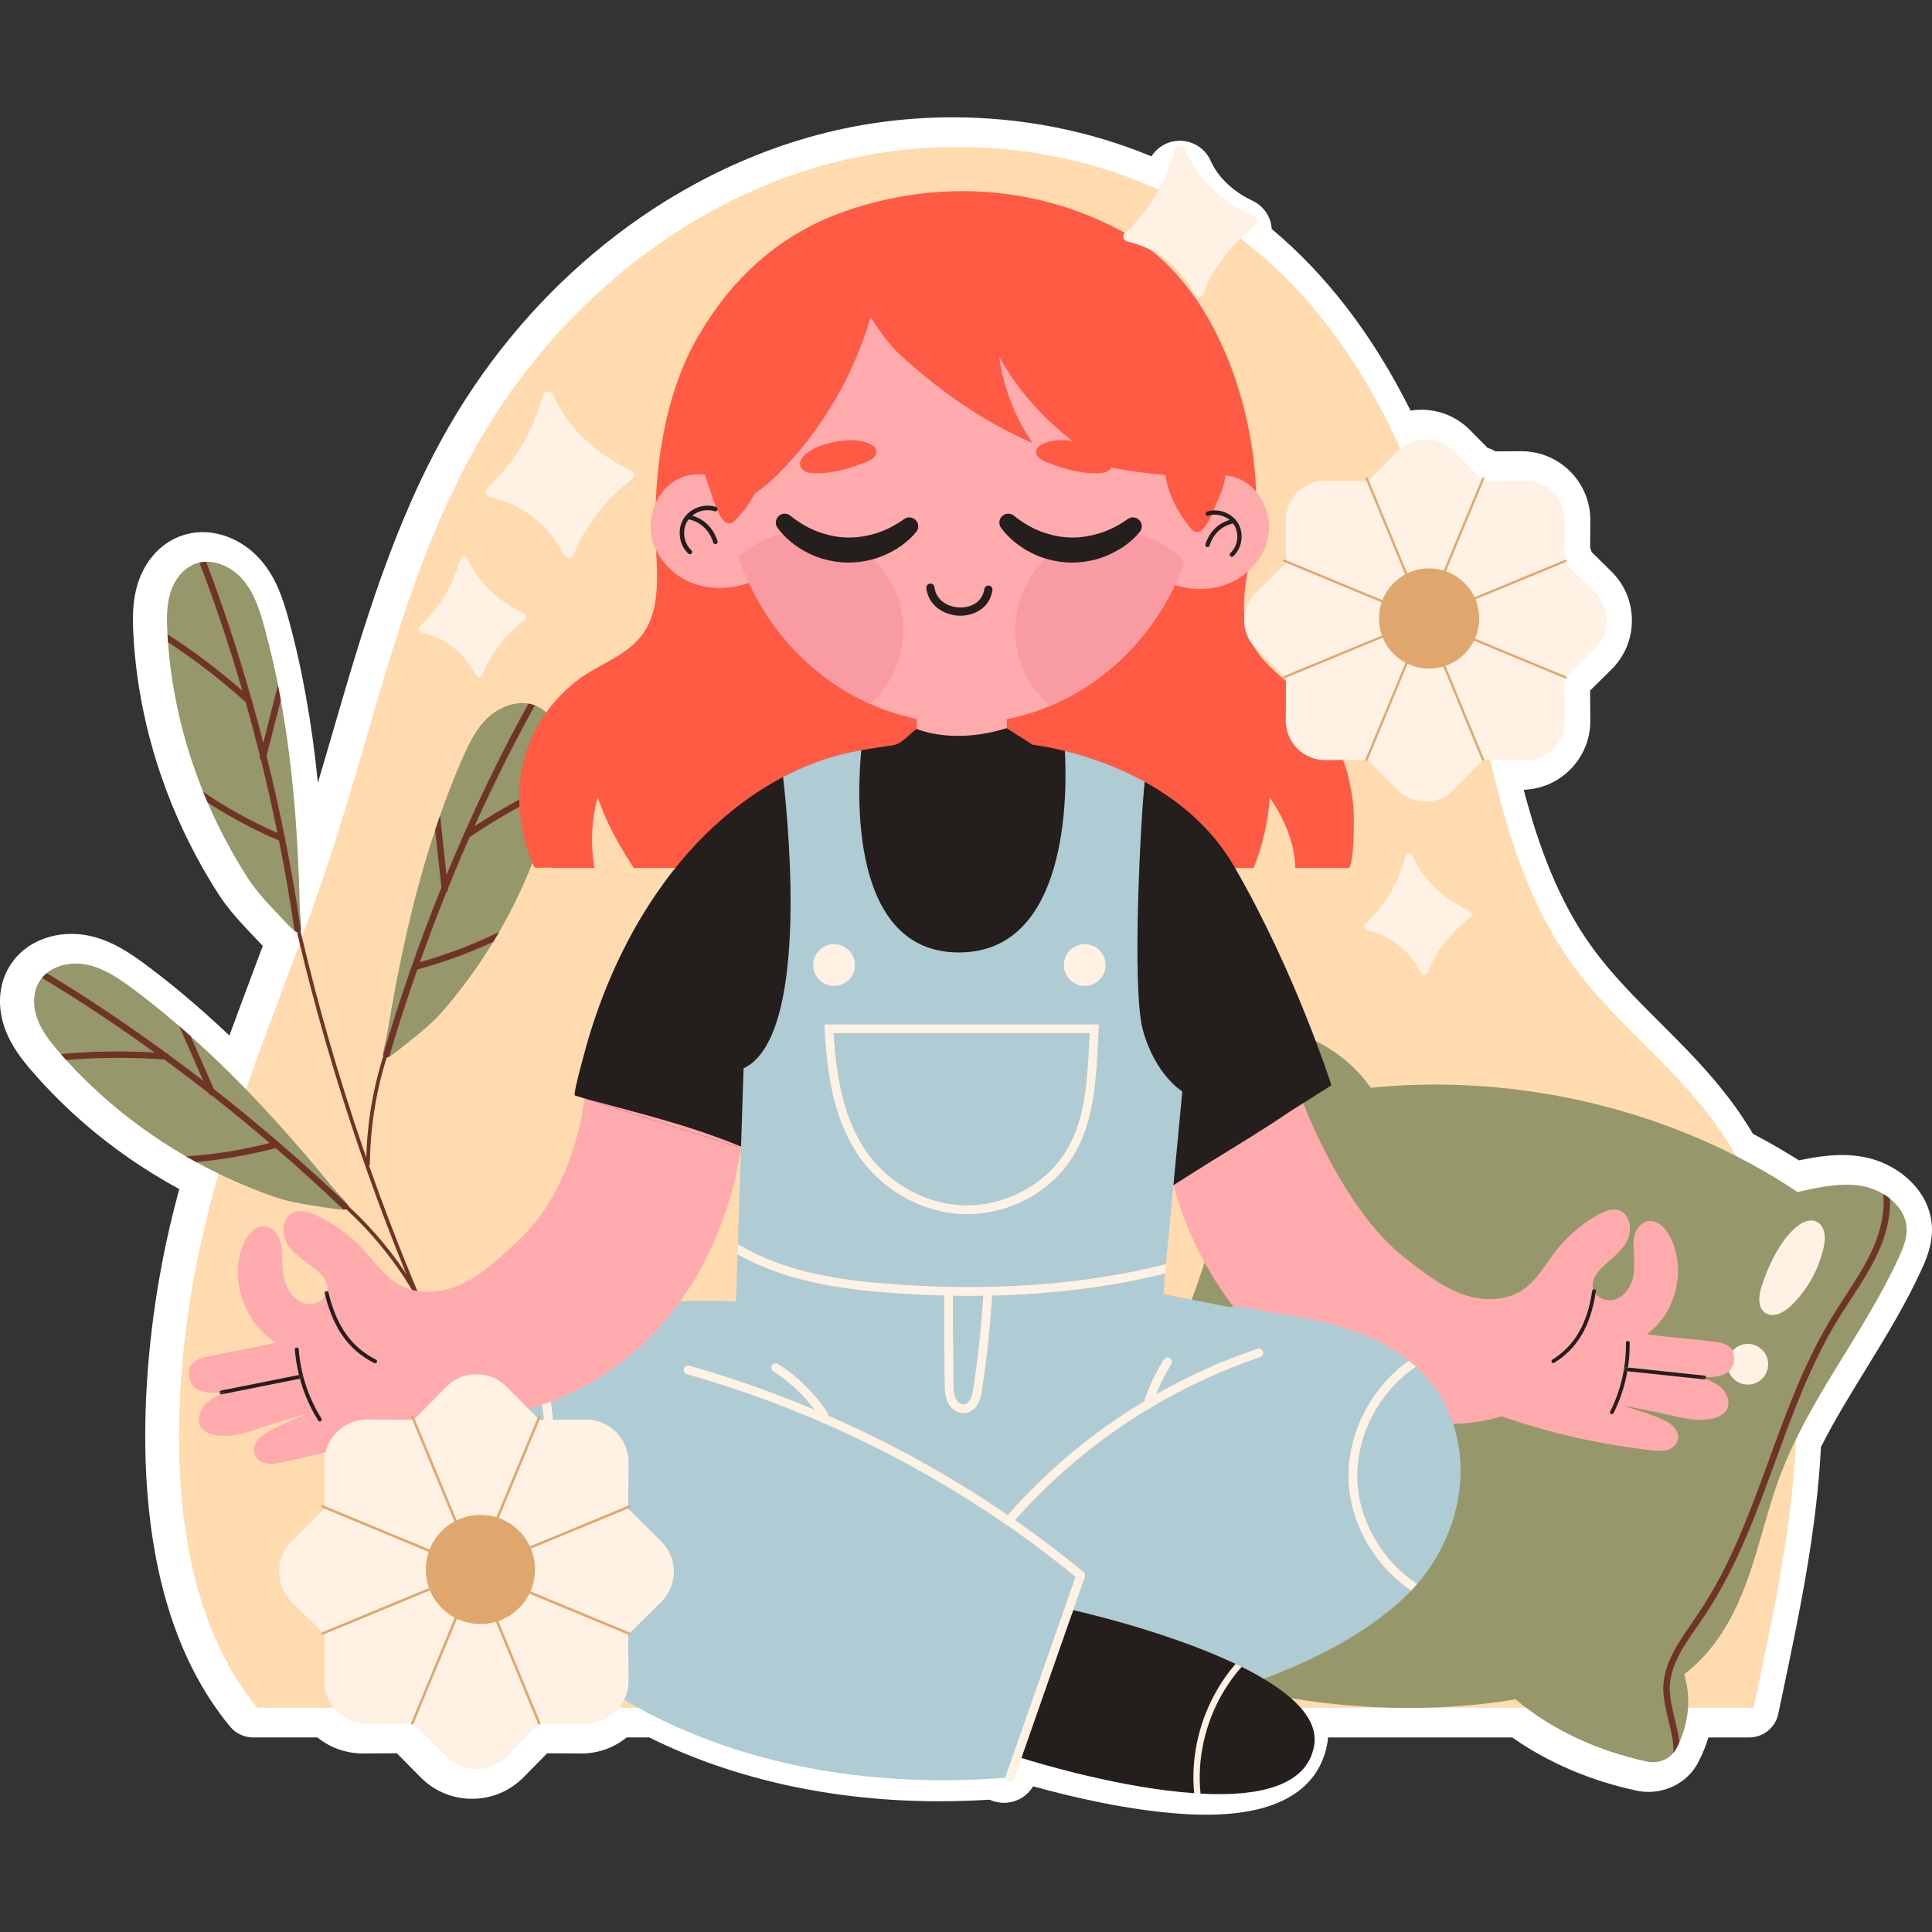 <?xml version="1.0" encoding="UTF-8"?>
<!-- Generator: Adobe Illustrator 25.2.1, SVG Export Plug-In . SVG Version: 6.00 Build 0)  -->
<svg xmlns="http://www.w3.org/2000/svg" xmlns:xlink="http://www.w3.org/1999/xlink" version="1.1" id="Capa_1" x="0px" y="0px" viewBox="0 0 512 512" style="enable-background:new 0 0 512 512;" xml:space="preserve" width="512" height="512">
<rect x="0" y="0" width="512" height="512" fill="#333333" stroke="none"/>
<g>
	<g>
		<g>
			<path style="fill:#FFFFFF;" d="M319.658,480.919c-1.655,0-3.4-0.048-5.186-0.146c-0.521-0.022-1.139-0.07-1.756-0.121     c-14.303-0.978-29.612-4.677-38.926-7.264c-1.597,2.676-4.516,4.383-7.724,4.383c-1.041,0-2.065-0.178-3.043-0.531     c-0.26-0.09-0.515-0.194-0.764-0.307c-4.509,0.279-9.003,0.42-13.402,0.42c-28.068,0-54.576-5.844-76.808-16.92h-5.974     c-3.379,2.739-7.579,4.256-11.986,4.256c-0.019,0-9.062-0.061-9.062-0.061l-6.265,6.352c-3.634,3.686-8.488,5.717-13.666,5.717     c-5.178,0-10.032-2.03-13.667-5.718l-6.253-6.341c-0.009-0.003-0.018-0.006-0.027-0.01l-8.913,0.061     c-4.508,0-8.733-1.517-12.118-4.256H67.045c-2.342,0-4.563-1.044-6.058-2.849c-30.496-36.842-22.732-98.414-17.979-123.177     c1.183-6.16,2.666-12.521,4.5-19.297c-0.164-0.088-0.326-0.177-0.487-0.265c-0.099-0.055-0.197-0.111-0.294-0.169l-2.387-1.325     c-0.152-0.083-0.301-0.171-0.446-0.264c-2.245-1.309-4.441-2.665-6.531-4.034c-9.976-6.532-19.007-14.228-26.839-22.872     c0,0-2.008-2.269-2.079-2.351c-2.546-2.934-5.372-6.526-7.027-10.932c-2.207-5.833-1.825-11.939,1.054-16.736     c0.447-0.736,0.915-1.394,1.41-1.984c0.708-0.885,1.513-1.693,2.397-2.405c3.358-2.746,7.887-4.28,12.704-4.28     c1.454,0,2.906,0.141,4.315,0.422c6.177,1.213,11.121,4.606,15.654,7.978c4.207,3.132,8.424,6.532,12.54,10.108l0.168,0.145     c0.992,0.862,1.983,1.723,2.958,2.6c2.062,1.836,4.115,3.723,6.177,5.68c1.846-5.037,3.719-10.043,5.557-14.954     c1.098-2.934,2.196-5.868,3.287-8.806c-0.252-0.255-0.511-0.525-0.78-0.811c-0.671-0.72-1.317-1.4-1.956-2.074     c-3.128-3.297-6.362-6.706-9.163-11.073c-4.277-6.707-8.005-13.733-11.092-20.901c-0.048-0.111-0.094-0.224-0.136-0.338     l-1.057-2.486c-0.07-0.162-0.133-0.325-0.192-0.49c-0.96-2.401-1.856-4.822-2.664-7.196c-3.844-11.285-6.228-22.908-7.084-34.544     c0,0-0.187-3.029-0.192-3.131c-0.202-3.879-0.22-8.451,1.187-12.942c1.85-5.958,5.909-10.536,11.129-12.546     c0.82-0.308,1.59-0.537,2.337-0.698c1.104-0.261,2.235-0.403,3.365-0.419l0.334-0.004c5.663,0,11.441,2.779,15.456,7.434     c4.121,4.753,5.932,10.469,7.431,15.919c1.39,5.066,2.622,10.341,3.665,15.684c0.274,1.402,0.536,2.743,0.774,4.085     c1.35,7.389,2.424,15.074,3.244,23.297c1.385-4.641,2.735-9.277,4.063-13.844c7.938-27.277,16.147-55.483,30.799-80.799     c21.757-37.59,56.564-65.468,95.495-76.487c12.234-3.462,24.986-5.217,37.9-5.217c18.285,0,36.314,3.562,52.646,10.351     c1.6-2.526,4.411-4.141,7.524-4.141c3.522,0,6.726,2.081,8.163,5.304c1.953,4.382,5.894,8.147,11.097,10.602     c2.83,1.336,4.72,3.991,5.056,7.101c0.014,0.126,0.025,0.252,0.033,0.377c14.705,12.335,26.798,28.152,36.784,48.123     c0.936-0.148,1.887-0.223,2.843-0.223c4.901,0,9.495,1.922,12.938,5.412l4.642,4.707c0.292,0.085,0.581,0.185,0.866,0.302     c0.427,0.176,0.833,0.383,1.218,0.619l6.752-0.046c5.027,0,9.628,1.915,13.083,5.393c3.454,3.478,5.338,8.091,5.304,12.993     l-0.05,7.221c0.04,0.088,0.077,0.176,0.113,0.265c0.115,0.278,0.215,0.559,0.299,0.846l5.217,5.146     c3.508,3.458,5.439,8.076,5.439,13.002c0,4.926-1.932,9.543-5.438,13.002l-5.635,5.558l0.054,7.921     c0.033,4.902-1.85,9.517-5.304,12.994c-3.31,3.334-7.673,5.23-12.344,5.383c3.859,14.63,9.092,29.308,18.191,41.847     c5.128,7.068,11.356,13.292,17.949,19.883c6.291,6.289,12.797,12.792,18.406,20.209c2.172,2.871,4.211,5.907,6.197,9.228     c4.281,2.25,8.363,4.609,12.19,7.043c3.76-0.796,7.659-1.413,11.501-1.413c2.487,0,4.812,0.265,6.91,0.786     c2.406,0.589,4.718,1.541,6.844,2.823c1.003,0.596,1.905,1.228,2.72,1.91c4.46,3.601,7.041,8.396,7.269,13.51     c0.247,4.758-1.692,9.01-2.734,11.294c-4.255,9.312-9.625,18.055-14.818,26.51c-4.302,7.003-8.38,13.644-11.856,20.543     c-1.119,22.285-5.759,44.337-10.25,65.681l-1.059,5.035c-0.762,3.643-3.975,6.252-7.696,6.252h-10.84     c-0.443,1.515-0.993,3.005-1.647,4.469c-0.336,0.753-1.192,2.443-1.241,2.53c-0.459,0.805-0.958,1.52-1.521,2.181     c-2.741,3.292-7.007,5.253-11.432,5.253c-1.091,0-2.183-0.117-3.247-0.349c-12.167-2.611-23.479-7.462-32.874-14.083h-48.82     c-0.045,0.567-0.115,1.097-0.201,1.587C350.221,470.645,343.421,480.919,319.658,480.919z"/>
		</g>
	</g>
	<g>
		<g>
			<path style="fill:#FFDBAF;" d="M68.202,452.569h396.52c5.538-26.446,11.592-53.265,11.402-80.284     c-0.19-27.019-6.594-54.76-22.891-76.311c-10.923-14.444-25.812-25.559-36.447-40.216c-17.175-23.671-21.562-53.9-28.038-82.42     c-9.251-40.742-25.201-82.388-57.848-108.459c-31.094-24.83-74.711-31.849-112.999-21.013     c-38.288,10.836-70.898,38.42-90.831,72.859c-19.541,33.763-27.234,72.839-39.412,109.899     c-11.977,36.448-28.537,71.588-35.77,109.266C44.656,373.566,43.739,423.015,68.202,452.569z"/>
		</g>
	</g>
	<g>
		<g>
			<g>
				<path style="fill:#703427;" d="M165.734,446.158c-0.158,0-0.313-0.076-0.408-0.218      c-42.787-63.579-73.732-136.828-89.489-211.826c-0.056-0.265,0.114-0.526,0.38-0.582c0.266-0.051,0.527,0.115,0.582,0.381      c15.731,74.874,46.626,148.002,89.342,211.48c0.152,0.224,0.092,0.53-0.133,0.682      C165.924,446.131,165.828,446.158,165.734,446.158z"/>
			</g>
		</g>
		<g>
			<g>
				<g>
					<path style="fill:#96976A;" d="M79.45,240.439c0.064,2.429,0.491,4.847,0.279,6.005l0.002,0.023       c-0.133,0.786-0.569,0.985-1.666,0.199c-0.562-0.426-1.335-1.152-2.319-2.199c-3.712-3.982-7.308-7.452-10.23-12.007       c-4.016-6.298-7.538-12.915-10.489-19.766l-0.002-0.023c-0.405-0.941-0.786-1.862-1.191-2.803l-0.002-0.023       c-0.944-2.348-1.821-4.702-2.632-7.085c-3.586-10.525-5.871-21.511-6.686-32.587c-0.042-0.702-0.084-1.403-0.124-2.082       c-0.027-0.293-0.031-0.589-0.058-0.882c-0.178-3.42-0.182-6.924,0.838-10.181c1.018-3.28,3.263-6.331,6.45-7.557       c0.396-0.15,0.816-0.28,1.241-0.365c0.578-0.144,1.163-0.221,1.754-0.23c3.611-0.082,7.298,1.9,9.718,4.704       c3.106,3.583,4.539,8.275,5.804,12.869c1.37,4.994,2.539,10.03,3.529,15.104c0.258,1.319,0.516,2.638,0.751,3.959       C77.72,203.595,79.013,222.091,79.45,240.439z"/>
				</g>
			</g>
			<g>
				<path style="fill:#703427;" d="M79.729,246.443c-2.237-15.405-5.328-30.937-9.091-46.111l3.779-14.821      c-0.235-1.321-0.493-2.64-0.751-3.959l-3.894,15.31c-0.96-3.758-1.961-7.466-3.006-11.147c0.026-0.207-0.037-0.406-0.165-0.554      c-3.545-12.554-7.557-24.747-11.987-36.286c-0.591,0.009-1.175,0.085-1.754,0.229c4.158,10.814,7.96,22.207,11.361,33.932      c-6.237-5.457-12.865-10.467-19.831-14.947c0.04,0.679,0.082,1.381,0.124,2.082c7.243,4.773,14.151,10.099,20.579,15.902      l0.002,0.023c1.341,4.678,2.596,9.41,3.787,14.193l0.002,0.023l-0.033,0.139c-0.084,0.326,0.04,0.679,0.309,0.882      c1.568,6.41,3.03,12.897,4.357,19.398c-6.876-3.008-13.47-6.657-19.683-10.864c0.405,0.941,0.786,1.862,1.191,2.803l0.002,0.022      c6.001,3.885,12.342,7.261,18.904,10.071l0.002,0.023c1.597,7.954,2.991,15.928,4.132,23.878      c1.097,0.787,1.533,0.587,1.666-0.199L79.729,246.443z"/>
			</g>
		</g>
		<g>
			<g>
				<g>
					<g>
						<path style="fill:#96976A;" d="M88.283,314.794c1.545,1.875,3.37,3.519,3.915,4.561l0.016,0.017        c0.379,0.701,0.158,1.127-1.191,1.182c-0.706,0.01-1.761-0.087-3.181-0.307c-5.376-0.855-10.346-1.377-15.453-3.17        c-7.041-2.494-13.889-5.543-20.431-9.127l-0.016-0.017c-0.898-0.493-1.765-0.984-2.664-1.477l-0.015-0.017        c-2.189-1.27-4.329-2.586-6.434-3.966c-9.303-6.091-17.864-13.345-25.321-21.575c-0.464-0.527-0.929-1.055-1.378-1.565        c-0.202-0.214-0.387-0.445-0.589-0.659c-2.245-2.586-4.404-5.346-5.604-8.541c-1.216-3.212-1.323-6.999,0.434-9.926        c0.22-0.362,0.471-0.723,0.754-1.051c0.367-0.47,0.781-0.89,1.241-1.26c2.796-2.286,6.922-2.993,10.555-2.271        c4.653,0.913,8.67,3.73,12.494,6.574c4.153,3.094,8.173,6.344,12.076,9.735c1.015,0.881,2.03,1.762,3.028,2.659        C64.25,286.815,76.65,300.6,88.283,314.794z"/>
					</g>
				</g>
				<g>
					<g>
						<path style="fill:#703427;" d="M92.198,319.356l0.016,0.017c0.379,0.701,0.158,1.127-1.191,1.182        c-5.792-5.566-11.796-10.993-17.95-16.281l-0.016-0.016c-0.531-0.465-1.03-0.898-1.577-1.347        c-5.045-4.308-10.19-8.522-15.37-12.61l-0.015-0.016c-0.282-0.201-0.548-0.418-0.831-0.619l-0.015-0.017        c-3.882-3.038-7.783-5.996-11.718-8.858l-0.016-0.016c-0.846-0.635-1.693-1.238-2.556-1.858        c-9.895-7.151-19.902-13.793-29.834-19.758c0.367-0.47,0.781-0.89,1.241-1.26c10.593,6.371,21.257,13.513,31.776,21.229        c0.157,0.101,0.314,0.202,0.47,0.335c3.088,2.26,6.159,4.567,9.229,6.938l0.015,0.017c0.924,0.718,1.863,1.452,2.787,2.17        l0.016,0.017C68.963,298.247,80.956,308.588,92.198,319.356z"/>
					</g>
				</g>
				<g>
					<g>
						<path style="fill:#703427;" d="M44.614,279.46c0.108,0.148,0.166,0.342,0.143,0.55c-0.007,0.224-0.109,0.413-0.258,0.553        c-0.165,0.155-0.392,0.245-0.648,0.237c-0.096-0.003-0.208-0.022-0.32-0.01l-0.016-0.016        c-8.638-0.619-17.36-0.568-26.007,0.127c-0.464-0.527-0.929-1.055-1.378-1.565c8.248-0.755,16.556-0.884,24.829-0.42        c1.009,0.047,2.017,0.094,3.025,0.173c0.064,0.002,0.111,0.02,0.159,0.037C44.334,279.162,44.507,279.28,44.614,279.46z"/>
					</g>
				</g>
				<g>
					<g>
						<path style="fill:#703427;" d="M50.52,274.592l6.141,14.008l0.225,0.504c0.134,0.341,0.058,0.723-0.206,0.971        c-0.066,0.062-0.147,0.108-0.229,0.153c-0.114,0.045-0.227,0.089-0.339,0.07c-0.337,0.006-0.651-0.196-0.786-0.505l-0.06-0.13        l-1.422-3.266l-6.351-14.464C48.506,272.814,49.521,273.695,50.52,274.592z"/>
					</g>
				</g>
				<g>
					<g>
						<path style="fill:#703427;" d="M73.699,303.218c0.071,0.307-0.035,0.624-0.266,0.842c-0.099,0.093-0.214,0.17-0.343,0.198        l-0.016,0.016l-0.016-0.016c-6.902,1.823-13.978,3.063-21.099,3.693l-0.016-0.017c-0.898-0.493-1.765-0.984-2.664-1.477        c7.486-0.506,14.929-1.688,22.201-3.547c0.387-0.084,0.791-0.184,1.163-0.285C73.112,302.495,73.569,302.781,73.699,303.218z"/>
					</g>
				</g>
			</g>
			<g>
				<g>
					<path style="fill:#703427;" d="M110.079,342.87c-0.168,0-0.332-0.087-0.424-0.242c-5.835-9.894-13.297-18.604-22.176-25.886       c-0.21-0.172-0.241-0.482-0.069-0.692c0.174-0.21,0.483-0.239,0.692-0.067c8.969,7.355,16.505,16.152,22.4,26.146       c0.137,0.234,0.06,0.535-0.174,0.673C110.25,342.849,110.164,342.87,110.079,342.87z"/>
				</g>
			</g>
		</g>
		<g>
			<g>
				<g>
					<g>
						<path style="fill:#96976A;" d="M102.652,273.653c-0.403,2.396-1.165,4.731-1.117,5.907l-0.005,0.022        c0.021,0.797,0.426,1.056,1.622,0.43c0.617-0.343,1.483-0.953,2.604-1.853c4.232-3.424,8.279-6.356,11.81-10.458        c4.857-5.674,9.27-11.733,13.152-18.104l0.005-0.022c0.533-0.875,1.038-1.734,1.572-2.609l0.005-0.022        c1.264-2.193,2.461-4.402,3.597-6.647c5.023-9.92,8.823-20.479,11.179-31.331c0.14-0.689,0.279-1.378,0.413-2.045        c0.068-0.287,0.114-0.579,0.181-0.865c0.655-3.361,1.149-6.831,0.595-10.198c-0.549-3.39-2.346-6.725-5.329-8.385        c-0.371-0.204-0.769-0.391-1.178-0.534c-0.552-0.224-1.121-0.381-1.704-0.473c-3.564-0.586-7.492,0.86-10.28,3.298        c-3.577,3.113-5.652,7.559-7.548,11.931c-2.055,4.753-3.917,9.576-5.608,14.462c-0.44,1.27-0.88,2.54-1.297,3.815        C109.52,237.413,105.652,255.547,102.652,273.653z"/>
					</g>
				</g>
				<g>
					<path style="fill:#703427;" d="M124.468,221.853l0.005-0.022c7.177-4.846,14.762-9.154,22.602-12.866       c0.14-0.689,0.279-1.378,0.413-2.044c-7.524,3.461-14.788,7.495-21.727,12.025c5.007-11.134,10.366-21.883,15.996-32.008       c-0.553-0.223-1.121-0.382-1.704-0.473c-6.001,10.806-11.68,22.317-16.946,34.252c-0.147,0.128-0.238,0.317-0.241,0.525       c-1.549,3.499-3.06,7.031-4.536,10.617l-1.713-15.704c-0.44,1.27-0.88,2.54-1.298,3.815l1.668,15.204       c-5.849,14.498-11.082,29.444-15.453,44.385l-0.005,0.022c0.021,0.797,0.426,1.056,1.622,0.43       c2.243-7.713,4.738-15.413,7.432-23.066l0.005-0.022c6.891-1.864,13.642-4.32,20.128-7.327l0.005-0.022       c0.533-0.875,1.038-1.734,1.572-2.609c-6.741,3.296-13.78,5.987-21.01,8.004c2.223-6.251,4.578-12.47,7.028-18.597       c0.295-0.163,0.466-0.495,0.429-0.83l-0.013-0.143l0.005-0.022C120.582,230.807,122.486,226.298,124.468,221.853z"/>
				</g>
			</g>
			<g>
				<g>
					<path style="fill:#703427;" d="M97.528,308.925c-0.002,0-0.003,0-0.005,0c-0.271-0.003-0.489-0.225-0.487-0.497       c0.122-11.601,2.263-22.985,6.366-33.836c0.096-0.256,0.378-0.383,0.634-0.287c0.254,0.096,0.382,0.38,0.286,0.633       c-4.062,10.745-6.182,22.015-6.302,33.5C98.016,308.708,97.797,308.925,97.528,308.925z"/>
				</g>
			</g>
		</g>
	</g>
	<g>
		<g>
			<g>
				<path style="fill:#96976A;" d="M505.28,325.468c0.137,2.645-0.914,5.226-2.033,7.68c-9.07,19.848-23.692,37.325-31.391,57.659      c-3.518,9.247-5.529,18.959-8.91,28.248c-3.404,9.31-8.408,18.451-16.633,24.65c1.851,5.988,1.279,12.315-1.256,17.986      c-0.274,0.614-0.571,1.227-0.891,1.841c-0.206,0.359-0.434,0.698-0.708,1.016c-1.599,1.947-4.364,2.857-6.991,2.285      c-12.817-2.751-25.154-8.294-34.795-16.483c-26.548,4.38-54.695,2.264-80.534-4.951c-3.518,1.375-6.146,3.639-9.595,5.163      c-3.427,1.523-7.608,2.307-11.012,0.72c-2.993-1.418-4.752-4.359-5.758-7.321c-0.982-2.962-1.348-4.909-1.736-7.998      c-2.833-21.71,3.998-43.461,12.017-64.049c8.019-20.567,17.386-41.049,19.922-62.801c0.731-6.326,0.891-12.78,2.536-18.98      c1.599-6.009,4.844-11.955,10.304-15.488c1.782-1.164,4.112-1.333,6.169-0.656c7.882,2.624,14.736,7.744,19.26,14.282      c39.57-3.957,80.877,6.052,113.136,27.634c5.552-1.312,12.497-2.772,18.026-1.396c1.645,0.402,3.244,1.058,4.684,1.925      c0.64,0.381,1.233,0.783,1.782,1.249C503.384,319.691,505.143,322.399,505.28,325.468z"/>
			</g>
		</g>
		<g>
			<g>
				<g>
					<path style="fill:#FFF1E3;" d="M466.835,340.885c-0.801,2.459-1.115,5.714,1.066,7.103c2.15,1.369,4.946-0.231,6.778-2.002       c4.419-4.271,7.502-9.905,8.718-15.93c1.142-5.661-2.727-8.749-7.329-4.915C471.652,328.819,468.57,335.559,466.835,340.885z"/>
				</g>
			</g>
			<g>
				<g>
					<circle style="fill:#FFF1E3;" cx="463.179" cy="361.539" r="5.4"/>
				</g>
			</g>
		</g>
		<g>
			<g>
				<path style="fill:#703427;" d="M500.871,317.681c0.206,5.142-1.325,9.882-2.559,12.865c-2.033,4.888-5.003,9.437-7.859,13.838      c-1.211,1.841-2.399,3.682-3.541,5.544c-7.083,11.68-11.835,24.672-16.404,37.262c-5.141,14.071-10.441,28.628-19.077,41.43      c-0.526,0.783-1.074,1.566-1.622,2.349c-3.564,5.142-7.242,10.453-7.311,16.356c-0.023,2.687,0.685,5.565,1.348,8.358      c0.48,2.01,0.982,4.041,1.211,6.009c-0.274,0.614-0.571,1.227-0.891,1.841c-0.206,0.359-0.434,0.698-0.708,1.016      c0.16-2.645-0.548-5.544-1.279-8.527c-0.686-2.878-1.416-5.861-1.394-8.718c0.091-6.369,3.884-11.87,7.585-17.181      c0.525-0.783,1.073-1.566,1.599-2.349c8.545-12.632,13.799-27.105,18.894-41.091c4.615-12.653,9.39-25.73,16.564-37.536      c1.142-1.883,2.353-3.724,3.541-5.586c2.833-4.337,5.757-8.824,7.745-13.584c1.302-3.111,2.879-8.189,2.376-13.542      C499.729,316.813,500.323,317.215,500.871,317.681z"/>
			</g>
		</g>
	</g>
	<g>
		<g>
			<path style="fill:#FF5B44;" d="M357.311,230.027h-14.062c-0.117-6.797-2.906-12.961-6.75-18.703     c-0.422,6.422-1.875,12.75-4.289,18.703H167.958c-3.844-5.906-7.336-12.07-9.562-18.75c-1.664,6.094-1.946,12.539-0.844,18.75     c-6.961,0-11.016,0-11.016,0c-1.594-0.305-3.352,0.14-4.945-0.164c-3.984-8.508-5.203-19.805-2.648-28.875     c2.555-9.093,8.438-17.133,16.219-22.195c5.18-3.351,11.32-5.578,15.023-10.57c5.109-6.89,3.891-16.5,3.586-25.148     c-0.656-17.907,2.25-38.508,11.203-53.883c8.953-15.375,21.539-27.281,39.586-33.422c24.821-8.461,51.516-6.515,74.415,6.445     c22.945,12.984,34.242,45.938,33.985,72.727c-0.094,9.492-3.867,18.703-3.235,28.243c0.539,8.414,6.258,13.289,12.164,18.234     c6.328,5.297,11.25,12.141,14.086,20.039c1.547,4.336,2.438,8.977,2.766,13.571C358.834,216.433,358.881,230.003,357.311,230.027     z"/>
		</g>
	</g>
	<g>
		<g>
			<path style="fill:none;" d="M196.359,304.645c-2.389,14.371-7.696,28.449-16.139,40.227c8.741-0.376,14.842,0.093,14.842,0.093     l0.398-12.563l0.094-2.672L196.359,304.645z"/>
		</g>
		<g>
			<path style="fill:none;" d="M308.992,334.887v0.141l-0.211,2.461l-0.422,5.484l17.766,3.469c0.165-0.095,0.399-0.154,0.672-0.19     c-7.315-9.671-12.853-20.845-15.752-32.2l-0.078,0.049L308.992,334.887z"/>
		</g>
		<g>
			<path style="fill:none;" d="M341.735,294.639l-21.491,13.594C327.839,303.527,334.208,299.751,341.735,294.639z"/>
		</g>
		<g>
			<path style="fill:#FFAAAD;" d="M266.757,192.972l0.029,0.018v-2.393c4.013-0.799,7.895-1.992,11.6-3.549     c14.345-6.058,26.096-17.518,32.985-31.999c4.941,1.522,10.438,1.394,15.109-0.809c4.949-2.333,8.812-7.068,9.636-12.477     c0.824-5.408-1.643-11.298-6.324-14.129c-1.671-1.01-3.4-1.505-5.136-1.629c-0.035,2.232-0.999,4.445-1.899,6.437     c-1.01,2.235-3.912,11.292-7.006,7.756c-2.688-3.072-4.756-6.683-6.044-10.556c-0.403-1.21-0.72-2.484-0.845-3.756     c-4.783-0.397-9.436-1.003-13.961-1.897c-12.427-7.03-23.266-17.03-30.115-29.435c1.111,8.163,4.173,16.033,8.821,22.835     c-11.928-5.148-23.335-12.699-34.968-23.243c-2.668-2.422-5.53-6.368-7.926-10.106c-4.605,15.816-13.265,30.442-24.967,42.039     c-1.776,1.76-3.698,3.376-5.758,4.722c-1.409,2.649-3.197,5.096-5.308,7.227c-3.307,3.338-5.643-5.881-6.513-8.174     c-0.478-1.261-0.975-2.608-1.264-3.978c-2.685-0.438-5.414-0.058-8.007,1.51c-4.682,2.83-7.149,8.72-6.324,14.129     c0.824,5.409,4.687,10.144,9.636,12.477c4.949,2.333,10.832,2.362,15.991,0.541c0.079-0.028,0.157-0.064,0.236-0.093     c6.673,14.388,18.106,25.867,32.148,32.114c3.929,1.75,8.061,3.079,12.345,3.961v2.64     C245.426,199.683,263.52,200.449,266.757,192.972z"/>
		</g>
		<path style="fill:#241E1C;" d="M327.109,229.676c-6.047-10.477-14.953-17.626-23.742-22.477c-4.922,1.076-9.272,2.75-13.122,4.867    c-1.958-5.3-4.746-9.885-8.043-13.046c-5.18-1.289-8.555-1.664-8.555-1.664l-6.862-4.365l-0.029-0.018    c-13.606,4.263-22.812,0.619-23.828,0.185c-1.664,1.078-3.781,3.987-6.383,4.362c-2.812,0.399-5.578,0.797-8.297,1.313    c-2.872,2.129-5.592,5.738-7.785,10.205c-3.928-1.346-8.226-2.404-12.934-3.104c-15.305,8.016-27.586,20.907-36.68,35.626    c-6.445,10.43-11.344,21.797-14.859,33.516c-0.258,0.844-4.289,15.023-3.633,15.234c0.004,0,1.062,0.333,2.834,0.891    c8.309,14.234,42.913,15.724,59.775,9.228l39.884-12.473l56.116,26.147l0.078-0.049c0-0.001,0-0.002-0.001-0.003    c0.001,0.003,8.263,1.323,11.114-0.443l20.835-12.923c1.167-0.792,2.392-8.353,2.392-8.353l7.448-4.711    C352.833,287.619,343.469,257.988,327.109,229.676z"/>
		<g>
			<path style="fill:#FFAAAD;" d="M459.115,357.868c-0.381-0.951-2.097-1.917-3.496-2.118c-6.233-0.895-12.962-1.263-19.195-2.158     c7.83-5.655,10.596-17.296,6.147-25.868c-1.197-2.305-3.429-4.619-5.973-4.096c-1.723,0.355-2.955,1.972-3.411,3.671     c-0.456,1.699-0.291,3.494-0.177,5.25c0.154,2.379,0.198,4.826-0.577,7.082c-0.774,2.256-2.518,4.31-4.843,4.843     c-1.731,0.397-3.707-0.307-4.763-1.663l-0.574-0.148v-0.979c-0.051-0.159-0.116-0.311-0.143-0.479     c-0.323-1.982,0.991-3.85,2.416-5.265c2.281-2.263,5.094-4.115,6.617-6.945c1.522-2.83,0.975-7.164-2.062-8.216     c-1.917-0.664-4.005,0.222-5.767,1.229c-4.341,2.484-8.183,5.834-11.233,9.797c-2.674,3.474-4.84,7.504-8.463,9.971     c-4.734,3.224-11.136,3.078-16.491,1.047c-5.355-2.032-10.083-5.837-14.625-9.325c-15.923-12.226-26.273-38.939-27.117-41.167     l-3.65,2.309c-7.527,5.112-13.896,8.888-21.491,13.594l-9.199,5.819c2.899,11.355,8.436,22.528,15.752,32.2     c2.95,8.934,16.963,20.411,23.338,24.044c1.992,1.125,26.039,5.993,34.983,7.069c4.359-0.116,8.676-0.743,12.84-2.021     c13.201,4.606,26.94,7.669,40.847,9.106c2.274,0.235,4.852-0.284,5.687-2.412c0.607-1.547-0.062-2.937-0.866-3.836     c-2.34-2.617-10.118-4.471-13.425-5.647c2.801,0.417,9.472,1.809,12.228,2.46c3.835,0.907,7.849,1.813,11.671,0.852     c1.34-0.337,2.699-0.965,3.43-2.137c1.085-1.738,0.388-4.139-1.045-5.604c-1.169-1.196-2.884-2.068-4.521-2.734l-0.343-0.303     l0.484-0.109c1.938-0.004,3.9-0.174,5.521-1.188C459.592,362.563,459.977,360.019,459.115,357.868z"/>
		</g>
		<g>
			<path style="fill:#FFAAAD;" d="M341.735,294.639l3.65-2.309c-0.037-0.098,0,0,0,0     C344.152,293.196,342.902,293.846,341.735,294.639z"/>
		</g>
		<g>
			<path style="fill:#FFAAAD;" d="M311.044,314.052l9.199-5.819c-2.851,1.766-5.873,3.664-9.2,5.816     C311.044,314.05,311.044,314.051,311.044,314.052z"/>
		</g>
		<g>
			<path style="fill:#241E1C;" d="M422.928,342.202c0.04-0.269-0.145-0.52-0.415-0.559c-0.092-0.015-0.18,0.006-0.261,0.04     c0.13,0.408,0.313,0.792,0.574,1.127C422.86,342.606,422.897,342.409,422.928,342.202z"/>
		</g>
		<g>
			<path style="fill:#241E1C;" d="M421.954,342.056c-1.322,8.844-4.581,14.477-10.57,18.264c-0.23,0.145-0.299,0.45-0.153,0.68     c0.094,0.148,0.253,0.229,0.416,0.229c0.09,0,0.181-0.025,0.262-0.076c6.111-3.864,9.489-9.544,10.917-18.343     c-0.261-0.335-0.443-0.719-0.574-1.127C422.101,341.748,421.98,341.881,421.954,342.056z"/>
		</g>
		<g>
			<path style="fill:#241E1C;" d="M450.878,364.969c0.353,0.13,0.719,0.273,1.087,0.423c0.08-0.077,0.139-0.178,0.152-0.297     c0.004-0.04-0.006-0.077-0.011-0.116C451.694,364.981,451.284,364.977,450.878,364.969z"/>
		</g>
		<g>
			<path style="fill:#241E1C;" d="M451.679,364.554l-20.258-2.138c-0.049,0.325-0.096,0.649-0.152,0.973l20.307,2.144     c0.017,0.003,0.035,0.004,0.052,0.004c0.132,0,0.248-0.057,0.337-0.144c-0.368-0.15-0.734-0.293-1.087-0.423     c0.406,0.008,0.816,0.012,1.228,0.011C452.076,364.76,451.909,364.578,451.679,364.554z"/>
		</g>
		<g>
			<path style="fill:#241E1C;" d="M430.563,362.82c0.029-0.269,0.276-0.48,0.541-0.437l0.316,0.034     c0.327-2.175,0.489-4.375,0.453-6.577c-0.004-0.27-0.224-0.485-0.492-0.485c-0.003,0-0.005,0-0.008,0.001     c-0.272,0.004-0.488,0.228-0.484,0.499c0.104,6.297-1.341,12.597-4.177,18.219c-0.123,0.242-0.025,0.539,0.218,0.661     c0.071,0.036,0.147,0.053,0.221,0.053c0.18,0,0.353-0.099,0.44-0.271c1.768-3.504,3-7.267,3.677-11.128l-0.267-0.028     C430.731,363.333,430.535,363.091,430.563,362.82z"/>
		</g>
		<g>
			<path style="fill:#241E1C;" d="M431.105,362.383c-0.265-0.043-0.513,0.168-0.541,0.437c-0.029,0.271,0.168,0.513,0.438,0.541     l0.267,0.028c0.057-0.324,0.104-0.648,0.152-0.973L431.105,362.383z"/>
		</g>
		<g>
			<path style="fill:#AFCBD3;" d="M256.866,343.418c-1.426,0-2.875,0-4.325-0.047c-0.008,7.722,0.043,15.574,0.15,23.344     c0.017,1.276,0.038,2.721,0.568,3.861c0.401,0.857,1.344,1.724,2.26,1.585c0.751-0.095,1.354-0.772,1.667-1.373     c0.444-0.849,0.609-1.927,0.755-2.877c1.216-7.974,2.092-16.092,2.6-24.133c0.009-0.138,0.051-0.265,0.102-0.384     c-0.002,0-0.003,0-0.005,0C259.398,343.418,258.132,343.418,256.866,343.418z"/>
		</g>
		<g>
			<path style="fill:#AFCBD3;" d="M254.593,319.395c9.281,0.516,18.891-3.469,25.008-10.43c7.875-8.953,8.461-20.719,9.07-33.188     l0.117-1.969h-67.875c0.68,11.062,2.484,23.391,9.633,32.672C236.382,314.028,245.358,318.856,254.593,319.395z"/>
		</g>
		<g>
			<path style="fill:#AFCBD3;" d="M235.004,342.548c-0.749-0.058-1.504-0.121-2.265-0.187     C233.494,342.428,234.249,342.491,235.004,342.548z"/>
		</g>
		<g>
			<path style="fill:#AFCBD3;" d="M238.63,342.782c-1.162-0.076-2.313-0.134-3.485-0.225     C236.307,342.645,237.469,342.719,238.63,342.782z"/>
		</g>
		<path style="fill:#AFCBD3;" d="M385.117,377.364c-1.879-5.608-5.128-10.81-9.891-15.149c-0.562,0.375-2.147,0.33-2.147,0.33    l0.295-1.924c-1.664-1.336-3.469-2.578-5.461-3.703c-6.375-3.633-13.524-5.789-20.672-7.313c-3.797-0.82-7.617-1.429-11.438-1.969    c-1.564-0.229-6.811-1.678-9.008-1.386c-0.272,0.036-0.506,0.095-0.672,0.191l-17.766-3.469l0.422-5.484    c-0.565-0.688-0.882-0.446-1.43-1.054c0.449-0.15,0.664-0.84,1.122-0.954c0.172-0.043,0.347-0.409,0.519-0.452v-0.141    l1.975-20.786l2.361-24.847c0,0-7.172-4.336-10.453-16.29c-3-10.852-0.539-57.024,0.492-65.766    c-7.828-4.312-15.562-6.797-21.164-8.179c0.609,10.781,1.172,53.391-28.102,53.391c-29.11,0-26.93-42.398-25.852-53.578    c-4.032,0.726-7.992,1.711-11.953,3.188c-1.512,0.562-3,1.172-4.462,1.825c-1.462,0.653-2.897,1.35-4.304,2.089    c1.758,15.469,6.563,69.024-10.477,77.204l-0.669,20.717c0.036,0.015,0.071,0.027,0.107,0.042    c-0.016,0.103-0.038,0.206-0.055,0.309c-0.024,0.147-0.053,0.293-0.078,0.44l-0.805,25.086c0.715,0.429,3.937,2.132,6.322,4.698    c-2.109-0.807-5.633-1.58-6.416-2.026l-0.398,12.562c0,0-6.1-0.469-14.842-0.093c-2.946,4.11-7.813,2.69-11.531,6.154    c-6.879,6.41-15.273,11.732-24.268,15.138c0.232,1.375-2.13,1.918-2.309,0.823c-7.63,2.58-14.083,9.014-21.913,8.295    c-0.197,0.655-0.378,1.321-0.537,2.003c-2.461,10.453,0.023,23.039,7.125,35.531c0.136-0.101,0.266-0.21,0.401-0.312    c0.22,0.758,0.479,1.545,0.794,2.375c19.055,31.454,67.079,61.735,138.493,56.251h0.008c-0.013-0.159,0.003-0.321,0.059-0.481    l17.874-43.954c4.802,1.106,26.274,6.307,43.02,14.271c0.539,0.258,1.078,0.516,1.594,0.774c2.055,1.015,4.019,2.075,5.864,3.171    c13.265-4.987,26.34-11.585,36.629-20.961c0.867-0.797,1.688-1.594,2.461-2.438c0.248-0.815,0.451-1.597,0.63-2.362    c0.327,0.211,0.649,0.421,0.964,0.628C385.956,407.747,389.785,391.297,385.117,377.364z"/>
		<path style="fill:#241E1C;" d="M334.895,444.911c-1.845-1.097-3.809-2.156-5.864-3.171c-0.387,0.028-0.754,0.067-1.128,0.101    c-0.157-0.294-0.299-0.569-0.466-0.875c-16.746-7.963-38.219-13.164-43.02-14.271l-8.924,21.158l-4.799,18.027c0,0,0,0,0,0    c5.625,1.758,26.907,8.039,45.774,9.328c0.245-0.302,0.475-0.567,0.711-0.85c0.322,0.325,0.639,0.652,0.976,0.967    c15.024,0.82,28.172-1.781,30.094-12.68C349.409,456.042,343.528,450.044,334.895,444.911z"/>
		<g>
			<path style="fill:#FFF1E3;" d="M235.046,342.551c0.033,0.003,0.066,0.004,0.1,0.006c-0.047-0.004-0.094-0.006-0.141-0.01     C235.018,342.549,235.032,342.55,235.046,342.551z"/>
		</g>
		<g>
			<path style="fill:#FFF1E3;" d="M232.739,342.361c-8.135-0.729-16.221-2.074-23.855-4.257     C216.875,340.554,225.083,341.69,232.739,342.361z"/>
		</g>
		<path style="fill:#FFF1E3;" d="M308.992,335.028c-0.172,0.043-0.347,0.081-0.519,0.124l0,0    c-21.926,5.452-46.543,7.148-73.24,5.055c-11.991-0.927-25.625-2.816-37.512-9.245c-0.729-0.394-1.453-0.802-2.168-1.231    l-0.094,2.672c0.7,0.399,1.408,0.777,2.119,1.144l0,0.006c0.036,0.018,0.074,0.035,0.11,0.053    c0.048,0.024,0.094,0.052,0.142,0.077l0-0.008c3.516,1.777,7.381,3.302,11.054,4.429c7.634,2.183,15.72,3.528,23.855,4.257    c0.761,0.067,1.516,0.129,2.265,0.187c0.047,0.003,0.094,0.006,0.141,0.01c1.171,0.09,2.322,0.149,3.485,0.225    c1.988,0.109,3.973,0.186,5.949,0.232c-1.976-0.047-3.961-0.123-5.949-0.232c3.895,0.254,7.755,0.453,11.557,0.543    c0.004,0,0.007,0,0.011,0c-0.008,7.748,0.042,15.628,0.15,23.423c0.02,1.436,0.045,3.224,0.787,4.819    c0.836,1.791,2.522,2.949,4.22,2.949c0.153,0,0.307-0.009,0.46-0.029c1.398-0.178,2.688-1.154,3.45-2.613    c0.624-1.194,0.829-2.532,0.993-3.607c1.228-8.042,2.11-16.23,2.623-24.339l0.021-0.583c16.336-0.375,31.582-2.317,45.879-5.856    L308.992,335.028z M260.542,343.779c-0.508,8.04-1.384,16.159-2.6,24.132c-0.146,0.95-0.311,2.028-0.755,2.877    c-0.313,0.601-0.917,1.279-1.667,1.373c-0.917,0.139-1.86-0.728-2.26-1.585c-0.53-1.14-0.551-2.585-0.568-3.861    c-0.107-7.77-0.157-15.622-0.15-23.344c1.449,0.046,2.898,0.047,4.325,0.047c1.265,0,2.462-0.003,3.704-0.027    C260.572,343.392,260.542,343.779,260.542,343.779z M308.101,336.264c-0.17,0.041-0.422,0.1-0.75,0.17    c-0.736,0.171-1.865,0.425-3.339,0.736c1.474-0.311,2.603-0.565,3.339-0.736C307.679,336.364,307.931,336.305,308.101,336.264    c0.17-0.041,0.258-0.064,0.258-0.064S308.271,336.223,308.101,336.264z"/>
		<path style="fill:#FFF1E3;" d="M334.699,358.178c-0.207-0.615-0.874-0.948-1.484-0.736c-9.35,3.156-18.337,7.21-26.855,12.063    c1.127-2.77,2.476-5.449,4.044-7.991c0.339-0.551,0.168-1.273-0.384-1.613c-0.553-0.341-1.272-0.168-1.612,0.383    c-2.153,3.491-3.912,7.229-5.258,11.11c-13.453,8.102-25.648,18.244-36.086,30.117c-14.986-10.258-30.993-19.127-47.657-26.408    c0.039-0.273-0.006-0.559-0.169-0.807c-3.358-5.103-7.855-9.538-13.009-12.827c-0.545-0.348-1.27-0.187-1.618,0.357    c-0.348,0.546-0.189,1.271,0.357,1.619c4.19,2.672,7.916,6.15,10.898,10.138c-10.839-4.565-21.933-8.477-33.191-11.648    c-0.618-0.169-1.269,0.189-1.446,0.81c-0.175,0.624,0.188,1.27,0.81,1.447c37.358,10.523,72.951,29.074,102.986,53.673    l-18.484,52.783c-0.056,0.16-0.071,0.322-0.059,0.481c0.036,0.447,0.326,0.854,0.777,1.011c0.128,0.046,0.259,0.066,0.387,0.066    c0.484,0,0.937-0.302,1.106-0.785l1.941-5.543l1.478-4.219l12.245-34.966l3.091-8.828c0.163-0.463,0.018-0.979-0.361-1.291    c-5.84-4.812-11.894-9.392-18.127-13.734c10.224-11.585,22.148-21.49,35.294-29.414c0.254-0.055,0.484-0.189,0.652-0.391    c9.138-5.445,18.849-9.95,28.998-13.375C334.577,359.455,334.907,358.791,334.699,358.178z"/>
		<g>
			<path style="fill:#FFF1E3;" d="M218.522,272.73c0.656,11.696,2.391,25.032,10.195,35.157     c6.234,8.086,15.844,13.242,25.735,13.828c0.633,0.024,1.242,0.047,1.875,0.047c9.492,0,18.75-4.125,25.008-11.274     c8.414-9.562,9.047-22.289,9.656-34.594l0.234-4.406h-72.774L218.522,272.73z M288.788,273.808l-0.117,1.969     c-0.609,12.469-1.195,24.235-9.07,33.188c-6.117,6.961-15.727,10.946-25.008,10.43c-9.235-0.539-18.211-5.367-24.047-12.914     c-7.148-9.281-8.953-21.61-9.633-32.672H288.788z"/>
		</g>
		<g>
			<path style="fill:#FFF1E3;" d="M221.033,261.289c3.057,0,5.535-2.478,5.535-5.535c0-3.057-2.478-5.535-5.535-5.535     c-3.057,0-5.535,2.479-5.535,5.535C215.498,258.811,217.976,261.289,221.033,261.289z"/>
		</g>
		<g>
			<path style="fill:#FFF1E3;" d="M287.456,261.289c3.057,0,5.535-2.478,5.535-5.535c0-3.057-2.478-5.535-5.535-5.535     c-3.057,0-5.535,2.479-5.535,5.535C281.921,258.811,284.399,261.289,287.456,261.289z"/>
		</g>
		<path style="fill:#FFF1E3;" d="M359.758,392.919c-0.384-6.544,1.314-13.116,4.545-18.82c2.682-4.736,6.416-8.875,10.924-11.883    c-0.586-0.563-1.219-1.102-1.852-1.594c-4.685,3.266-8.551,7.685-11.317,12.707c-3.309,6.007-5.04,12.878-4.644,19.707    c0.679,11.367,7.148,22.149,16.57,28.477c0.563-0.562,1.101-1.148,1.594-1.734C366.602,413.872,360.391,403.677,359.758,392.919z"/>
		<g>
			<path style="fill:#FFF1E3;" d="M146.053,385.723c0.761-4.767,0.706-9.604-0.087-14.306c-1.282-1.994-2.433-0.755-2.309,0.824     c0.708,4.348,0.763,8.787,0.075,13.107c-1.735,10.828-8.109,20.93-16.945,27.469c0.375,0.703,0.773,1.383,1.195,2.063     C137.498,408.013,144.178,397.419,146.053,385.723z"/>
		</g>
		<g>
			<path style="fill:#FFAAAD;" d="M196.373,304.184l0.011-0.33c-14.15-5.829-27.386-8.916-41.193-12.655     C164.41,294.101,193.208,303.181,196.373,304.184L196.373,304.184z"/>
		</g>
		<g>
			<path style="fill:#FFAAAD;" d="M196.373,304.184L196.373,304.184l-0.015,0.462c0.024-0.147,0.054-0.293,0.078-0.44     C196.413,304.197,196.401,304.194,196.373,304.184z"/>
		</g>
		<g>
			<path style="fill:#FFAAAD;" d="M196.436,304.206c0.017-0.104,0.038-0.206,0.055-0.31c-0.036-0.015-0.071-0.027-0.107-0.042     l-0.011,0.33l0,0l0,0C196.401,304.194,196.413,304.197,196.436,304.206z"/>
		</g>
		<path style="fill:#FFAAAD;" d="M155.191,291.199c-0.111-0.03-0.221-0.059-0.333-0.089c0,0-1.924,23.243-17.801,37.943    c-4.339,4.017-8.838,8.378-14.149,10.976c-5.311,2.598-11.879,3.355-17.052,0.492c-3.959-2.192-6.569-6.13-9.648-9.447    c-3.512-3.784-7.78-6.863-12.479-9.004c-1.906-0.868-4.137-1.58-6.045-0.715c-3.022,1.37-3.173,5.878-1.338,8.642    c1.834,2.765,4.902,4.4,7.462,6.51c1.6,1.318,3.127,3.115,2.984,5.183c-0.012,0.176-0.065,0.34-0.102,0.509    c0.163,0.052,0.381,0.925,0.381,0.925l-0.863,0.285c-0.957,1.494-2.922,2.406-4.739,2.163c-2.44-0.327-4.429-2.273-5.439-4.518    c-1.01-2.245-1.197-4.764-1.265-7.225c-0.05-1.815-0.051-3.676-0.681-5.38c-0.63-1.704-2.05-3.249-3.856-3.45    c-2.665-0.296-4.741,2.295-5.751,4.778c-3.759,9.236,0.191,20.939,8.777,26.008c-6.322,1.513-13.205,2.53-19.527,4.043    c-1.419,0.34-3.092,1.496-3.393,2.509c-0.682,2.294-0.044,4.873,2.093,5.949c1.763,0.888,3.795,0.877,5.788,0.697    c0.135-0.012,0.629,0.017,0.629,0.017s-0.295,0.269-0.451,0.397c-1.617,0.84-3.293,1.897-4.38,3.237    c-1.333,1.642-1.822,4.176-0.541,5.86c0.863,1.135,2.32,1.651,3.729,1.871c4.02,0.625,8.061-0.689,11.917-1.985    c2.771-0.932,9.497-2.996,12.337-3.691c-3.288,1.524-11.108,4.168-13.265,7.081c-0.741,1-1.297,2.494-0.526,4.025    c1.061,2.108,3.761,2.397,6.076,1.939c14.161-2.798,27.993-7.252,41.127-13.242c1.764,0.368,3.544,0.628,5.333,0.792    c7.831,0.719,15.828-0.462,23.458-3.042c0.773-0.261,1.544-0.534,2.309-0.823c8.995-3.406,17.389-8.729,24.268-15.138    c3.717-3.464,7.039-7.297,9.985-11.407c8.443-11.778,13.75-25.856,16.139-40.227l0.015-0.462    C193.208,303.181,164.41,294.101,155.191,291.199z"/>
		<g>
			<path style="fill:#241E1C;" d="M86.419,342.179c-0.273,0.068-0.44,0.343-0.373,0.615c0.052,0.21,0.109,0.409,0.162,0.615     c0.236-0.368,0.387-0.779,0.482-1.21C86.605,342.172,86.514,342.158,86.419,342.179z"/>
		</g>
		<g>
			<path style="fill:#241E1C;" d="M99.175,361.228c0.074,0.038,0.153,0.056,0.231,0.056c0.185,0,0.364-0.101,0.453-0.278     c0.127-0.25,0.028-0.555-0.222-0.683c-6.517-3.325-10.404-8.806-12.603-17.772c-0.044-0.179-0.18-0.301-0.343-0.353     c-0.096,0.431-0.246,0.842-0.482,1.21C88.513,352.319,92.526,357.837,99.175,361.228z"/>
		</g>
		<g>
			<path style="fill:#241E1C;" d="M58.216,368.983c-0.002,0.04-0.008,0.078,0,0.119c0.024,0.121,0.089,0.223,0.178,0.295     c0.367-0.19,0.732-0.373,1.084-0.542C59.061,368.902,58.639,368.945,58.216,368.983z"/>
		</g>
		<g>
			<path style="fill:#241E1C;" d="M58.713,369.511c0.033,0,0.067-0.003,0.101-0.01l20.672-4.134     c-0.089-0.327-0.168-0.657-0.249-0.986l-20.622,4.124c-0.235,0.047-0.39,0.25-0.399,0.479c0.423-0.038,0.845-0.081,1.262-0.128     c-0.353,0.169-0.718,0.351-1.084,0.542C58.482,369.469,58.595,369.511,58.713,369.511z"/>
		</g>
		<g>
			<path style="fill:#241E1C;" d="M80.157,364.715c0.055,0.275-0.124,0.543-0.399,0.598l-0.272,0.054     c1.063,3.905,2.687,7.656,4.837,11.09c0.096,0.154,0.262,0.238,0.431,0.238c0.092,0,0.185-0.025,0.269-0.078     c0.238-0.149,0.31-0.462,0.16-0.701c-3.449-5.509-5.533-11.849-6.024-18.331c-0.021-0.28-0.266-0.492-0.545-0.469     c-0.28,0.022-0.49,0.265-0.469,0.545c0.172,2.267,0.548,4.514,1.091,6.719l0.322-0.064     C79.831,364.255,80.102,364.438,80.157,364.715z"/>
		</g>
		<g>
			<path style="fill:#241E1C;" d="M79.759,365.312c0.275-0.055,0.453-0.322,0.399-0.598c-0.056-0.276-0.327-0.46-0.598-0.399     l-0.322,0.064c0.081,0.33,0.16,0.659,0.249,0.986L79.759,365.312z"/>
		</g>
		<path style="fill:#FFF1E3;" d="M329.031,441.74c-0.516-0.258-1.055-0.516-1.594-0.774c-2.234,2.565-4.153,5.407-5.753,8.426    c-4.173,7.875-6.097,16.989-5.216,25.817c0.562,0.047,1.125,0.094,1.687,0.118c-0.95-9.172,1.218-18.667,5.878-26.666    C325.471,446.195,327.137,443.866,329.031,441.74z"/>
	</g>
	<g>
		<g>
			<g>
				<g>
					<path style="fill:#FFF1E3;" d="M422.668,171.839l-8,7.889l0.077,11.242c0.04,5.799-4.671,10.509-10.469,10.469l-11.241-0.077       l-7.889,8c-4.072,4.129-10.735,4.129-14.807,0l-7.889-8l-11.242,0.077c-5.798,0.04-10.509-4.671-10.469-10.469l0.077-11.241       l-8-7.889c-4.129-4.072-4.129-10.735,0-14.807l8-7.889l-0.077-11.242c-0.04-5.798,4.671-10.509,10.47-10.469l11.241,0.077       l7.889-7.999c4.072-4.129,10.735-4.129,14.807,0l7.889,8l11.241-0.077c5.799-0.04,10.509,4.671,10.469,10.469l-0.077,11.241       l8,7.889C426.797,161.104,426.797,167.767,422.668,171.839z"/>
				</g>
			</g>
			<g>
				<path style="fill:#DFA76D;" d="M415.191,148.5c-0.064-0.154-0.238-0.225-0.392-0.163l-36.642,15.157l15.192-36.627      c0.064-0.153-0.009-0.329-0.163-0.392c-0.152-0.062-0.329,0.01-0.393,0.163l-15.193,36.627l-15.157-36.642      c-0.063-0.154-0.239-0.224-0.392-0.163c-0.154,0.064-0.227,0.24-0.163,0.392l15.156,36.642l-36.626-15.192      c-0.152-0.062-0.329,0.009-0.393,0.163c-0.064,0.153,0.009,0.329,0.162,0.392l36.626,15.192l-36.641,15.156      c-0.154,0.064-0.227,0.24-0.163,0.392c0.048,0.116,0.16,0.186,0.278,0.186c0.038,0,0.077-0.008,0.115-0.023l36.643-15.157      l-15.193,36.628c-0.064,0.153,0.009,0.329,0.162,0.392c0.038,0.015,0.077,0.023,0.115,0.023c0.118,0,0.23-0.07,0.278-0.186      l15.192-36.626l15.156,36.642c0.048,0.116,0.16,0.186,0.278,0.186c0.038,0,0.077-0.008,0.115-0.023      c0.153-0.064,0.227-0.239,0.163-0.392l-15.157-36.642l36.627,15.193c0.038,0.015,0.077,0.023,0.115,0.023      c0.118,0,0.23-0.07,0.278-0.186c0.064-0.153-0.009-0.329-0.162-0.392l-36.628-15.193l36.642-15.157      C415.181,148.829,415.255,148.653,415.191,148.5z"/>
			</g>
			<g>
				<g>
					<path style="fill:#DFA76D;" d="M391.99,163.905c0,7.331-5.943,13.274-13.274,13.274c-7.331,0-13.274-5.943-13.274-13.274       c0-7.331,5.943-13.274,13.274-13.274C386.046,150.631,391.99,156.574,391.99,163.905z"/>
				</g>
			</g>
		</g>
		<g>
			<g>
				<g>
					<path style="fill:#FFF1E3;" d="M175.207,424.571l-8.717,8.597l0.084,12.25c0.043,6.318-5.09,11.451-11.409,11.408       l-12.249-0.084l-8.596,8.717c-4.437,4.5-11.698,4.5-16.135,0l-8.596-8.717l-12.25,0.084       c-6.319,0.043-11.451-5.09-11.408-11.408l0.085-12.249l-8.717-8.597c-4.499-4.437-4.499-11.698,0-16.135l8.717-8.597       l-0.084-12.249c-0.043-6.319,5.09-11.452,11.409-11.408l12.249,0.084l8.596-8.717c4.437-4.5,11.698-4.5,16.135,0l8.597,8.717       l12.249-0.084c6.319-0.043,11.452,5.09,11.408,11.408l-0.085,12.249l8.717,8.596       C179.706,412.874,179.706,420.134,175.207,424.571z"/>
				</g>
			</g>
			<g>
				<path style="fill:#DFA76D;" d="M126.956,416.083l39.926-16.515c0.167-0.07,0.246-0.261,0.177-0.428      c-0.07-0.168-0.26-0.248-0.428-0.178l-39.927,16.515l16.554-39.91c0.069-0.168-0.01-0.359-0.177-0.429      c-0.166-0.067-0.359,0.009-0.428,0.177l-16.555,39.911L109.583,375.3c-0.069-0.168-0.26-0.247-0.428-0.178      c-0.167,0.07-0.246,0.261-0.177,0.428l16.515,39.927l-39.911-16.555c-0.165-0.068-0.359,0.009-0.428,0.177      c-0.069,0.168,0.009,0.359,0.177,0.429l39.91,16.555l-39.926,16.515c-0.167,0.07-0.246,0.261-0.177,0.428      c0.052,0.126,0.174,0.203,0.302,0.203c0.042,0,0.084-0.008,0.126-0.024l39.927-16.515l-16.554,39.91      c-0.07,0.168,0.009,0.359,0.177,0.429c0.041,0.016,0.084,0.024,0.126,0.024c0.129,0,0.25-0.075,0.302-0.201l16.555-39.911      l16.515,39.927c0.052,0.126,0.174,0.202,0.303,0.202c0.042,0,0.084-0.008,0.126-0.024c0.167-0.07,0.246-0.261,0.177-0.428      l-16.515-39.927l39.911,16.555c0.041,0.016,0.083,0.024,0.126,0.024c0.129,0,0.25-0.075,0.303-0.201      c0.069-0.168-0.01-0.359-0.177-0.429L126.956,416.083z"/>
			</g>
			<g>
				<g>
					<path style="fill:#DFA76D;" d="M141.778,415.925c0,7.988-6.476,14.465-14.464,14.465s-14.465-6.476-14.465-14.465       c0-7.989,6.476-14.464,14.465-14.464S141.778,407.937,141.778,415.925z"/>
				</g>
			</g>
		</g>
	</g>
	<g>
		<g>
			<g>
				<path style="fill:#FFF1E3;" d="M149.487,147.093c-4.003-7.777-11.05-13.515-19.567-15.342c-1.174-0.251-1.594-1.683-0.714-2.499      c7.057-6.536,12.183-15.14,14.598-24.45c0.348-1.341,2.178-1.454,2.742-0.188c3.976,8.92,11.563,15.753,20.571,20.004      c0.978,0.462,1.118,1.797,0.261,2.456c-6.568,5.055-12.401,12.115-15.243,19.862      C151.702,148.117,150.063,148.212,149.487,147.093z"/>
			</g>
		</g>
		<g>
			<g>
				<path style="fill:#FFF1E3;" d="M126.013,178.83c-2.904-5.642-8.016-9.805-14.195-11.13c-0.851-0.183-1.156-1.222-0.517-1.813      c5.119-4.742,8.837-10.983,10.59-17.737c0.252-0.973,1.58-1.054,1.989-0.136c2.885,6.471,8.388,11.428,14.923,14.511      c0.71,0.335,0.811,1.303,0.19,1.782c-4.765,3.667-8.996,8.788-11.058,14.409C127.62,179.573,126.431,179.642,126.013,178.83z"/>
			</g>
		</g>
		<g>
			<g>
				<path style="fill:#FFF1E3;" d="M376.539,257.71c-2.904-5.642-8.016-9.805-14.195-11.13c-0.851-0.183-1.156-1.221-0.517-1.813      c5.12-4.742,8.838-10.983,10.59-17.737c0.252-0.973,1.58-1.055,1.989-0.137c2.885,6.471,8.388,11.428,14.923,14.512      c0.71,0.335,0.812,1.303,0.19,1.782c-4.765,3.667-8.997,8.788-11.058,14.409C378.145,258.453,376.957,258.522,376.539,257.71z"/>
			</g>
		</g>
		<g>
			<g>
				<path style="fill:#FFF1E3;" d="M316.506,77.954c-3.634-7.06-10.031-12.269-17.763-13.928c-1.065-0.229-1.447-1.528-0.647-2.269      c6.406-5.934,11.059-13.744,13.252-22.195c0.316-1.217,1.977-1.32,2.489-0.171c3.61,8.097,10.497,14.3,18.674,18.159      c0.888,0.419,1.015,1.631,0.237,2.23c-5.963,4.589-11.258,10.997-13.838,18.03C318.517,78.884,317.03,78.97,316.506,77.954z"/>
			</g>
		</g>
	</g>
	<g>
		<g>
			<path style="fill:#241E1C;" d="M328.116,138.68c-1.621-2.737-5.253-4.088-8.263-3.081c-0.298,0.099-0.46,0.422-0.359,0.72     c0.099,0.296,0.422,0.455,0.72,0.359c1.903-0.634,4.103-0.145,5.651,1.119c-3.04,0.852-5.412,3.21-6.407,6.47     c-0.092,0.302,0.077,0.619,0.378,0.712c0.055,0.016,0.111,0.025,0.166,0.025c0.244,0,0.47-0.158,0.544-0.403     c0.945-3.09,3.264-5.277,6.211-5.865c0.132,0.171,0.27,0.337,0.38,0.524c1.356,2.291,0.887,5.503-1.069,7.311     c-0.231,0.213-0.244,0.573-0.031,0.804c0.112,0.121,0.265,0.183,0.418,0.183c0.138,0,0.277-0.05,0.386-0.153     C329.176,145.248,329.736,141.413,328.116,138.68z"/>
		</g>
		<g>
			<path style="fill:#241E1C;" d="M190.157,143.432c-1.043-3.415-3.527-5.885-6.713-6.777c1.619-1.323,3.92-1.837,5.921-1.171     c0.312,0.099,0.651-0.065,0.754-0.376c0.105-0.312-0.064-0.651-0.376-0.755c-3.153-1.054-6.96,0.361-8.654,3.225     c-1.696,2.865-1.109,6.881,1.336,9.141c0.114,0.106,0.259,0.158,0.404,0.158c0.16,0,0.321-0.065,0.438-0.191     c0.224-0.242,0.209-0.619-0.034-0.844c-2.048-1.893-2.538-5.256-1.118-7.658c0.115-0.195,0.26-0.369,0.397-0.547     c3.088,0.618,5.518,2.906,6.505,6.143c0.079,0.256,0.315,0.422,0.571,0.422c0.058,0,0.116-0.009,0.174-0.026     C190.075,144.081,190.253,143.748,190.157,143.432z"/>
		</g>
	</g>
	<g>
		<g>
			<g>
				<g>
					<g>
						<path style="fill:#F99BA2;" d="M239.38,167.003c0,7.777-3.407,14.765-8.796,19.552c-16.201-7.208-28.94-21.371-34.888-38.941        c4.633-4.206,10.79-6.758,17.537-6.758C227.67,140.857,239.38,152.566,239.38,167.003z"/>
					</g>
				</g>
				<g>
					<g>
						<path style="fill:#F99BA2;" d="M313.964,148.831c-6.255,17.406-19.234,31.317-35.578,38.218        c-5.717-4.798-9.355-11.995-9.355-20.045c0-14.437,11.699-26.146,26.147-26.146        C302.55,140.857,309.221,143.913,313.964,148.831z"/>
					</g>
				</g>
			</g>
			<g>
				<g>
					<g>
						<g>
							<path style="fill:#241E1C;" d="M254.538,163.17c-0.053,0-0.104,0-0.157-0.001c-3.849-0.06-8.274-2.366-8.895-7.285         c-0.076-0.594,0.346-1.136,0.94-1.211c0.623-0.073,1.139,0.347,1.212,0.94c0.459,3.637,3.835,5.342,6.777,5.388         c0.041,0.001,0.082,0.001,0.122,0.001c2.591,0,5.756-1.279,6.331-4.912c0.093-0.592,0.641-1,1.241-0.902         c0.592,0.094,0.995,0.649,0.902,1.241C262.273,161.101,258.251,163.17,254.538,163.17z"/>
						</g>
					</g>
				</g>
				<g>
					<g>
						<path style="fill:#FF5B44;" d="M293.993,124.55c-0.534,0.447-1.265,0.702-1.97,0.775c-4.839,0.5-10.216-1.094-14.656-2.844        c-0.911-0.359-1.861-0.792-2.398-1.61c-1.954-2.976,3.601-4.139,5.463-4.204c4.062-0.144,10.473,1.152,13.453,4.203        c0.696,0.713,1.117,1.785,0.787,2.725C294.539,123.977,294.298,124.295,293.993,124.55z"/>
					</g>
				</g>
				<g>
					<g>
						<path style="fill:#FF5B44;" d="M212.819,124.55c0.534,0.447,1.265,0.702,1.97,0.775c4.839,0.5,10.216-1.094,14.656-2.844        c0.911-0.359,1.861-0.792,2.398-1.61c1.954-2.976-3.6-4.139-5.463-4.204c-4.062-0.144-10.472,1.152-13.453,4.203        c-0.696,0.713-1.117,1.785-0.787,2.725C212.274,123.977,212.514,124.295,212.819,124.55z"/>
					</g>
				</g>
			</g>
		</g>
		<g>
			<g>
				<path style="fill:#241E1C;" d="M209.482,136.691c2.183,1.746,4.549,3.172,7.075,4.145c2.529,0.949,5.17,1.548,7.811,1.602      c2.64,0.102,5.312-0.339,7.893-1.136c2.579-0.821,5.025-2.104,7.308-3.717l0.054-0.038c1.064-0.752,2.537-0.499,3.289,0.565      c0.629,0.89,0.553,2.066-0.11,2.867c-2.205,2.661-5.123,4.711-8.327,6.105c-3.203,1.418-6.749,2.079-10.304,1.997      c-3.553-0.129-7.054-1-10.167-2.606c-3.116-1.581-5.907-3.801-7.95-6.588c-0.77-1.051-0.543-2.528,0.509-3.298      c0.879-0.644,2.055-0.59,2.867,0.059L209.482,136.691z"/>
			</g>
		</g>
		<g>
			<g>
				<path style="fill:#241E1C;" d="M268.725,136.691c2.183,1.746,4.549,3.172,7.074,4.145c2.529,0.949,5.17,1.548,7.811,1.602      c2.64,0.102,5.312-0.339,7.893-1.136c2.579-0.821,5.025-2.104,7.308-3.717l0.054-0.038c1.064-0.752,2.537-0.499,3.289,0.565      c0.629,0.89,0.553,2.066-0.11,2.867c-2.204,2.661-5.123,4.711-8.327,6.105c-3.203,1.418-6.749,2.079-10.304,1.997      c-3.553-0.129-7.054-1-10.167-2.606c-3.116-1.581-5.908-3.801-7.95-6.588c-0.77-1.051-0.543-2.528,0.508-3.298      c0.879-0.644,2.055-0.59,2.867,0.059L268.725,136.691z"/>
			</g>
		</g>
	</g>
</g>















</svg>
